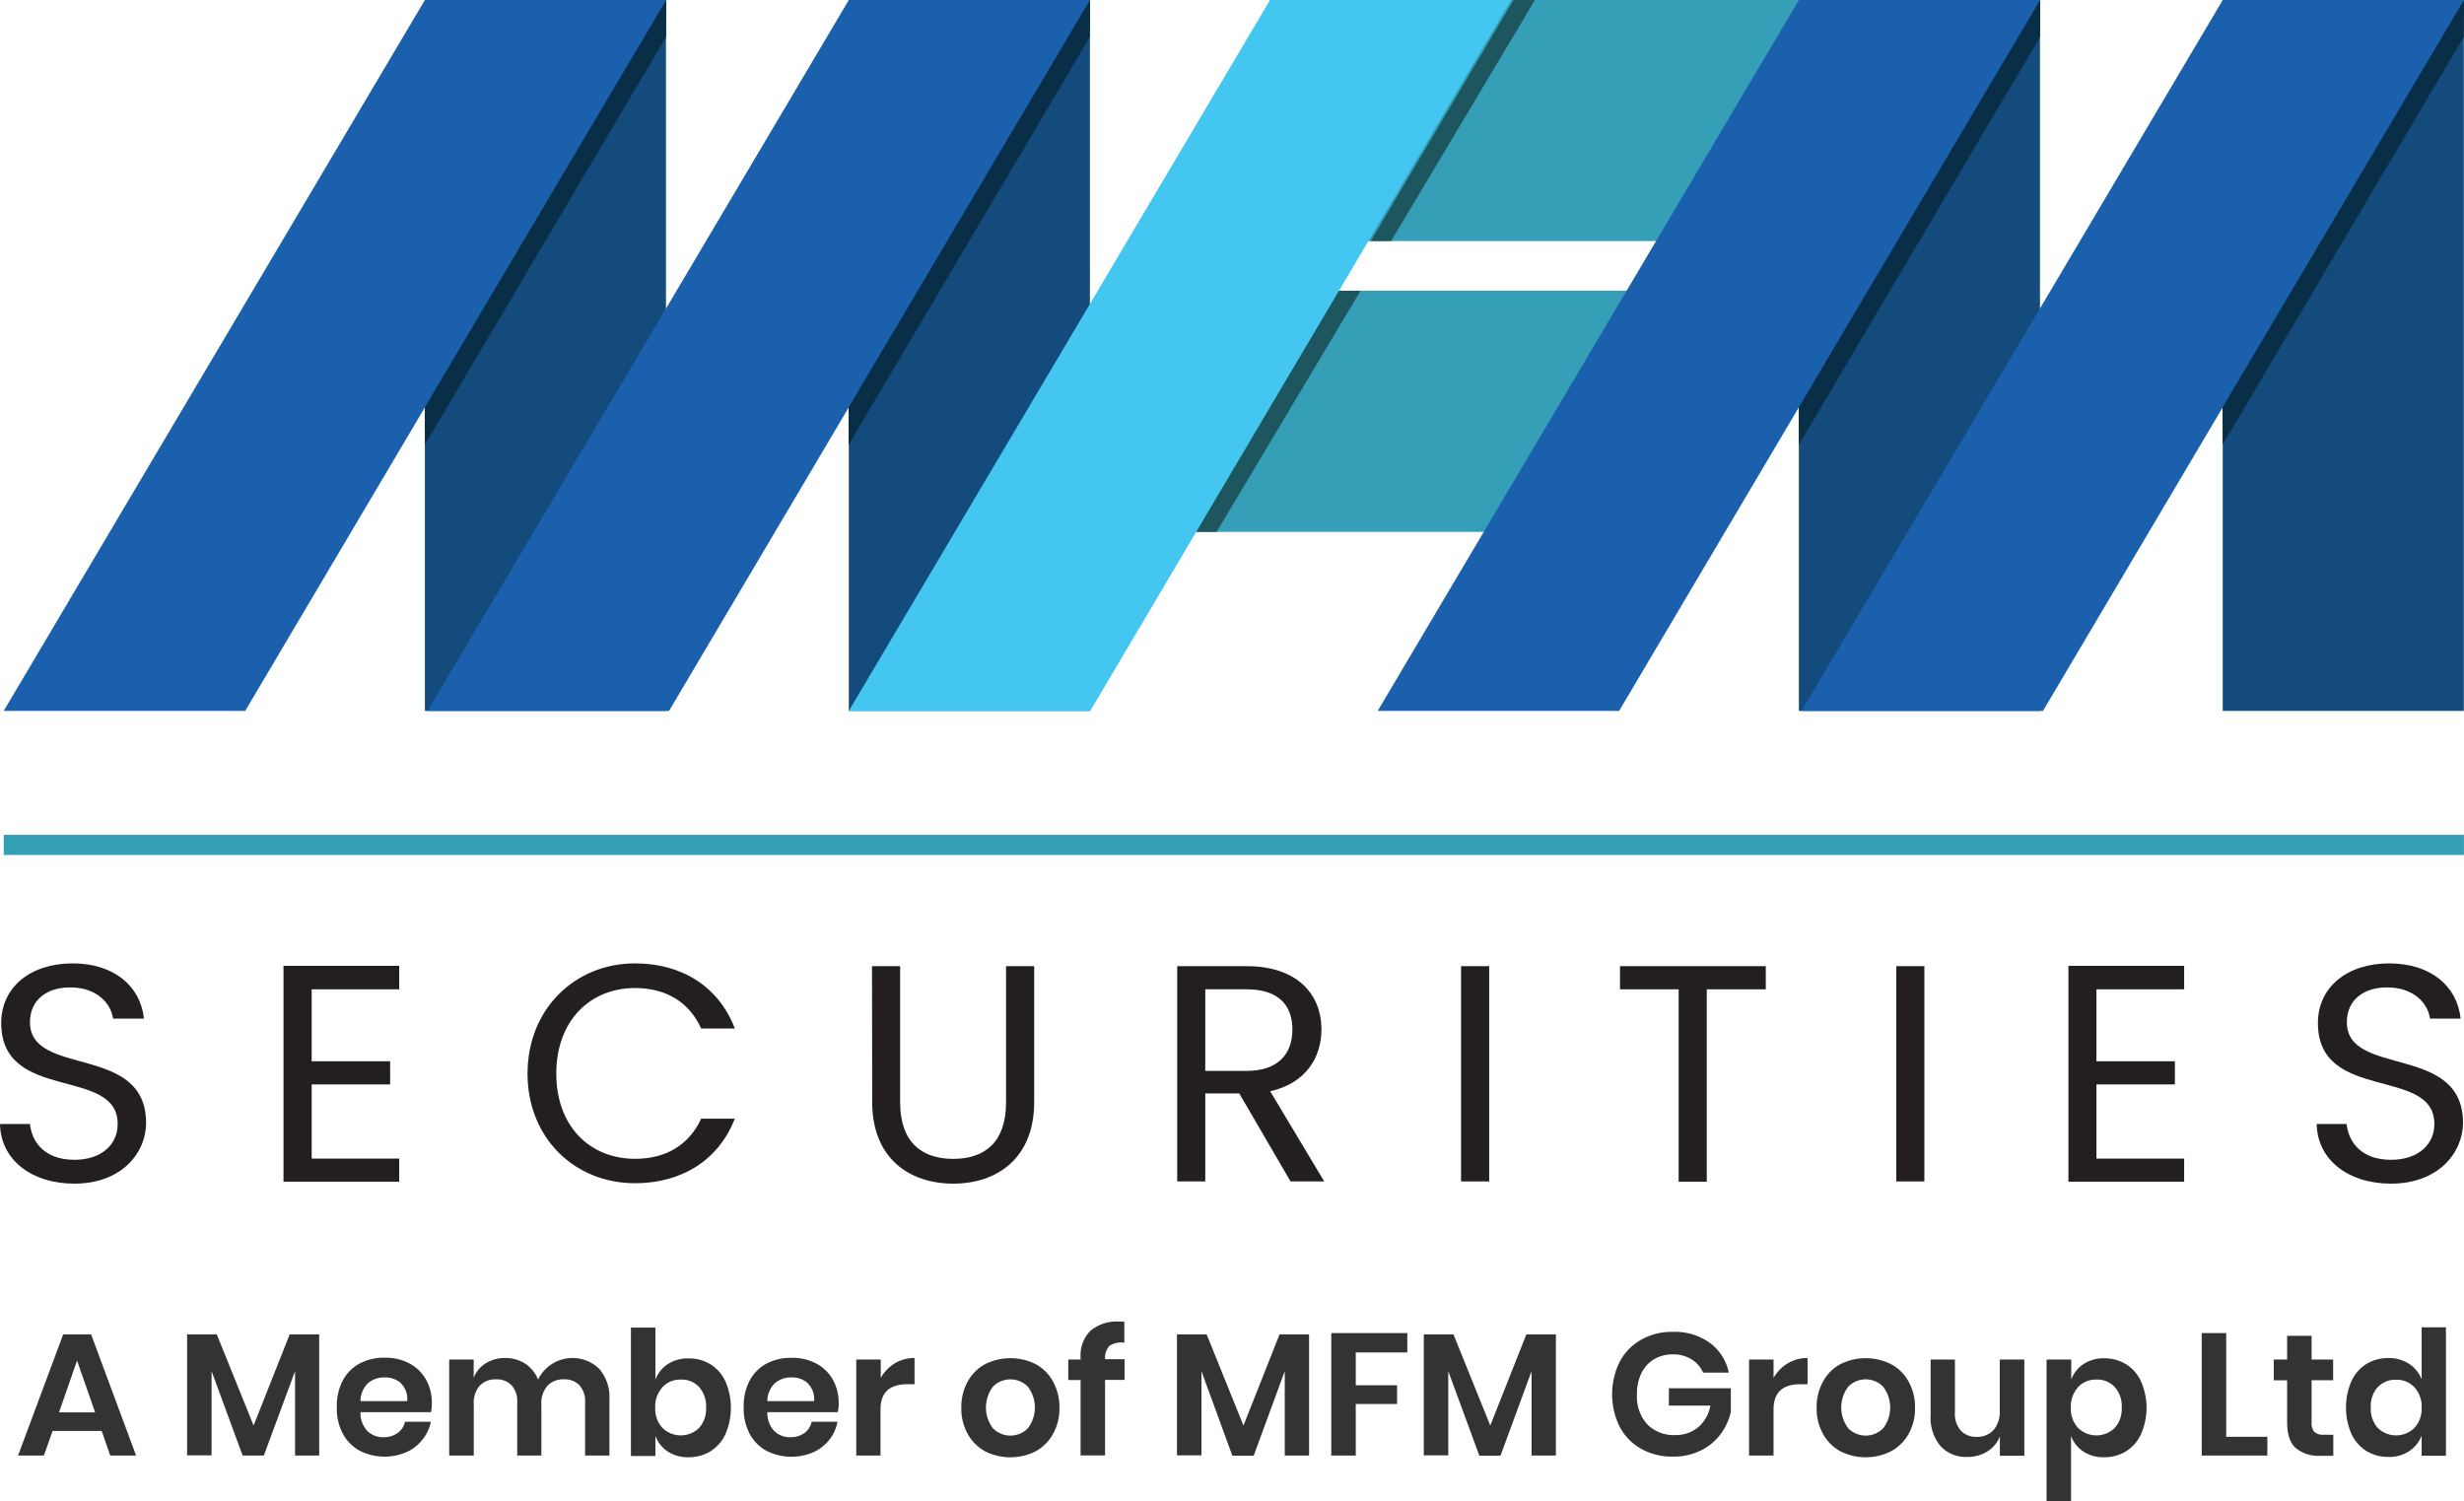 <svg xmlns="http://www.w3.org/2000/svg" viewBox="0 0 425.88 259.51"><defs><style>.cls-1{fill:#134b7c;}.cls-2{fill:#359fb7;}.cls-3{fill:#1b60ad;}.cls-4{fill:#43c7f0;}.cls-5{fill:#1e565f;}.cls-6{fill:#092e47;}.cls-7{fill:#231f20;}.cls-8{fill:#333;}</style></defs><title>mfm4</title><g id="Layer_2" data-name="Layer 2"><g id="Layer_1-2" data-name="Layer 1"><rect class="cls-1" x="146.71" width="41.67" height="122.88"></rect><polygon class="cls-2" points="311.04 0 286.63 41.67 219.57 41.67 219.57 0 311.04 0"></polygon><polygon class="cls-2" points="281.66 50.25 256.97 91.93 199.86 91.93 199.86 50.25 281.66 50.25"></polygon><rect class="cls-1" x="73.44" width="41.67" height="122.88"></rect><polygon class="cls-3" points="146.71 0 188.38 0 115.64 122.88 73.91 122.88 146.71 0"></polygon><polygon class="cls-4" points="219.51 0 261.18 0 188.44 122.88 146.71 122.88 219.51 0"></polygon><polygon class="cls-3" points="73.44 0 115.12 0 42.38 122.88 0.64 122.88 73.44 0"></polygon><rect class="cls-1" x="384.18" width="41.67" height="122.88"></rect><rect class="cls-1" x="310.92" width="41.67" height="122.88"></rect><polygon class="cls-3" points="384.18 0 425.86 0 353.11 122.88 311.38 122.88 384.18 0"></polygon><polygon class="cls-3" points="310.92 0 352.59 0 279.85 122.88 238.12 122.88 310.92 0"></polygon><polygon class="cls-5" points="231.44 50.25 235.16 50.25 210.29 91.93 206.77 91.93 231.44 50.25"></polygon><polygon class="cls-5" points="261.58 0 265.3 0 240.44 41.67 236.91 41.67 261.58 0"></polygon><polygon class="cls-6" points="352.64 0 352.6 6.39 310.92 76.86 310.92 70.4 352.64 0"></polygon><polygon class="cls-6" points="425.88 0 425.84 6.39 384.16 76.86 384.16 70.4 425.88 0"></polygon><polygon class="cls-6" points="188.41 0 188.37 6.39 146.69 76.86 146.69 70.4 188.41 0"></polygon><polygon class="cls-6" points="115.16 0 115.12 6.39 73.44 76.86 73.44 70.4 115.16 0"></polygon><rect class="cls-2" x="0.64" y="144.3" width="425.23" height="3.48"></rect><path class="cls-7" d="M12.87,204.59C5.39,204.59.11,200.42,0,194.28H5.18c.32,3.1,2.51,6.19,7.69,6.19,4.7,0,7.47-2.67,7.47-6.19,0-10-20.13-3.63-20.13-17.46,0-6.14,5-10.3,12.34-10.3,7.1,0,11.74,3.89,12.33,9.55H19.54c-.32-2.51-2.67-5.34-7.21-5.39-4-.11-7.15,2-7.15,6,0,9.61,20.07,3.63,20.07,17.41C25.25,199.35,20.93,204.59,12.87,204.59Z"></path><path class="cls-7" d="M69,171H53.87v12.44H67.43v4H53.87v12.82H69v4H49V166.94H69Z"></path><path class="cls-7" d="M109.77,166.52c8.06,0,14.47,4,17.24,11.26h-5.82c-2-4.48-6-7-11.42-7-7.8,0-13.62,5.66-13.62,14.79s5.82,14.73,13.62,14.73c5.44,0,9.39-2.51,11.42-6.94H127c-2.77,7.16-9.18,11.16-17.24,11.16-10.41,0-18.58-7.79-18.58-18.95S99.36,166.52,109.77,166.52Z"></path><path class="cls-7" d="M150.72,167h4.86v23.54c0,6.84,3.68,9.77,9.18,9.77s9.13-2.93,9.13-9.77V167h4.86v23.49c0,9.66-6.36,14.1-14,14.1s-14-4.44-14-14.1Z"></path><path class="cls-7" d="M215.48,167c8.75,0,12.92,4.86,12.92,10.94,0,4.75-2.62,9.29-8.86,10.68l9.34,15.59h-5.82L214.2,189h-5.88v15.21h-4.85V167Zm0,4h-7.16v14.1h7.16c5.5,0,7.9-3,7.9-7.16S221,171,215.48,171Z"></path><path class="cls-7" d="M252.53,167h4.86v37.21h-4.86Z"></path><path class="cls-7" d="M280,167h25.2V171H295v33.26h-4.86V171H280Z"></path><path class="cls-7" d="M327.75,167h4.86v37.21h-4.86Z"></path><path class="cls-7" d="M377.51,171H362.35v12.44h13.56v4H362.35v12.82h15.16v4h-20V166.94h20Z"></path><path class="cls-7" d="M413.28,204.59c-7.47,0-12.76-4.17-12.86-10.31h5.17c.33,3.1,2.51,6.19,7.69,6.19,4.7,0,7.48-2.67,7.48-6.19,0-10-20.13-3.63-20.13-17.46,0-6.14,5-10.3,12.33-10.3,7.1,0,11.75,3.89,12.34,9.55H420c-.32-2.51-2.67-5.34-7.21-5.39-4-.11-7.16,2-7.16,6,0,9.61,20.08,3.63,20.08,17.41C425.67,199.35,421.35,204.59,413.28,204.59Z"></path><path class="cls-8" d="M17.58,247.34H9.09l-1.5,4.25H3.12l7.8-20.94h4.83l7.77,20.94H19.05Zm-1.14-3.21-3.12-8.95-3.12,8.95Z"></path><path class="cls-8" d="M55.17,230.65v20.94H51V237L45.6,251.59H41.94L36.57,237v14.55H32.34V230.65h5.13l6.36,15.75,6.24-15.75Z"></path><path class="cls-8" d="M74.49,244.09H62.31a4.55,4.55,0,0,0,1.2,3.27,3.83,3.83,0,0,0,2.76,1.06,4,4,0,0,0,2.45-.73A3.16,3.16,0,0,0,70,245.75h4.47A7.06,7.06,0,0,1,73,248.86,7.25,7.25,0,0,1,70.25,251a9.54,9.54,0,0,1-8.09-.25,7.29,7.29,0,0,1-2.94-3,9.26,9.26,0,0,1-1-4.52,9.38,9.38,0,0,1,1-4.55,7.09,7.09,0,0,1,2.94-3,9,9,0,0,1,4.32-1,8.78,8.78,0,0,1,4.31,1,7.11,7.11,0,0,1,2.85,2.8,8.12,8.12,0,0,1,1,4.06A7.92,7.92,0,0,1,74.49,244.09Zm-5.17-5a4.12,4.12,0,0,0-2.84-1,4.2,4.2,0,0,0-2.88,1,4.32,4.32,0,0,0-1.29,3.09h8.07A3.74,3.74,0,0,0,69.32,239.14Z"></path><path class="cls-8" d="M103.58,236.61a7.48,7.48,0,0,1,1.75,5.32v9.66h-4.2v-9.17a4.14,4.14,0,0,0-1-3,3.52,3.52,0,0,0-2.69-1,3.67,3.67,0,0,0-2.82,1.12,4.5,4.5,0,0,0-1.05,3.23v8.82H89.4v-9.17a4.14,4.14,0,0,0-1-3,3.52,3.52,0,0,0-2.69-1,3.67,3.67,0,0,0-2.82,1.12,4.5,4.5,0,0,0-1,3.23v8.82H77.64V235h4.23v3.16A5.13,5.13,0,0,1,84,235.62a6.14,6.14,0,0,1,3.31-.89,6.31,6.31,0,0,1,3.5,1A5.89,5.89,0,0,1,93,238.46a6.62,6.62,0,0,1,10.58-1.85Z"></path><path class="cls-8" d="M122.76,235.79a6.83,6.83,0,0,1,2.63,3,11.46,11.46,0,0,1,0,9.09,6.92,6.92,0,0,1-2.63,3,7.22,7.22,0,0,1-3.78,1,6.23,6.23,0,0,1-3.58-1,5.48,5.48,0,0,1-2.12-2.69v3.48h-4.23v-22.2h4.23v9a5.47,5.47,0,0,1,2.12-2.67,6.3,6.3,0,0,1,3.58-1A7.15,7.15,0,0,1,122.76,235.79Zm-8.26,4a4.89,4.89,0,0,0-1.25,3.53,4.84,4.84,0,0,0,1.25,3.49,4.53,4.53,0,0,0,6.34,0,4.93,4.93,0,0,0,1.2-3.52,5,5,0,0,0-1.2-3.54,4.1,4.1,0,0,0-3.18-1.29A4.17,4.17,0,0,0,114.5,239.76Z"></path><path class="cls-8" d="M144.81,244.09H132.63a4.55,4.55,0,0,0,1.2,3.27,3.83,3.83,0,0,0,2.76,1.06,4,4,0,0,0,2.45-.73,3.16,3.16,0,0,0,1.24-1.94h4.47a7.06,7.06,0,0,1-1.41,3.11,7.25,7.25,0,0,1-2.77,2.16,9.54,9.54,0,0,1-8.09-.25,7.29,7.29,0,0,1-2.94-3,9.26,9.26,0,0,1-1-4.52,9.38,9.38,0,0,1,1-4.55,7.09,7.09,0,0,1,2.94-3,9,9,0,0,1,4.32-1,8.78,8.78,0,0,1,4.31,1,7.11,7.11,0,0,1,2.85,2.8,8.12,8.12,0,0,1,1,4.06A7.92,7.92,0,0,1,144.81,244.09Zm-5.17-5a4.12,4.12,0,0,0-2.84-1,4.2,4.2,0,0,0-2.88,1,4.32,4.32,0,0,0-1.29,3.09h8.07A3.74,3.74,0,0,0,139.64,239.14Z"></path><path class="cls-8" d="M154.65,235.65a6.54,6.54,0,0,1,3.42-.92v4.53h-1.23c-3.1,0-4.65,1.45-4.65,4.33v8H148V235h4.23v3.18A6.94,6.94,0,0,1,154.65,235.65Z"></path><path class="cls-8" d="M179,235.79a7.4,7.4,0,0,1,3,3,9,9,0,0,1,1.11,4.55,8.86,8.86,0,0,1-1.11,4.52,7.62,7.62,0,0,1-3,3,9.76,9.76,0,0,1-8.73,0,7.59,7.59,0,0,1-3-3,8.86,8.86,0,0,1-1.11-4.52,9,9,0,0,1,1.11-4.55,7.38,7.38,0,0,1,3-3,9.76,9.76,0,0,1,8.73,0Zm-7.36,3.88a5.93,5.93,0,0,0,0,7.23,4.25,4.25,0,0,0,6,0,5.93,5.93,0,0,0,0-7.23,4.23,4.23,0,0,0-6,0Z"></path><path class="cls-8" d="M191.76,232.63a3,3,0,0,0-.75,2.31v0h3.36v3.57H191v13.05h-4.23V238.54h-2.13V235h2.13v-.38a6,6,0,0,1,1.69-4.58,7.07,7.07,0,0,1,5-1.61c.38,0,.67,0,.87,0v3.66A3.66,3.66,0,0,0,191.76,232.63Z"></path><path class="cls-8" d="M226.26,230.65v20.94h-4.2V237l-5.37,14.61H213L207.66,237v14.55h-4.23V230.65h5.13l6.36,15.75,6.24-15.75Z"></path><path class="cls-8" d="M243.24,230.42v3.35h-8.91v5.67h7.14v3.24h-7.14v8.91H230.1V230.42Z"></path><path class="cls-8" d="M268.92,230.65v20.94h-4.2V237l-5.37,14.61h-3.66L250.32,237v14.55h-4.23V230.65h5.13l6.36,15.75,6.24-15.75Z"></path><path class="cls-8" d="M295.53,232.11a8.49,8.49,0,0,1,3.27,5.14h-4.44a5,5,0,0,0-2-2.29,5.93,5.93,0,0,0-3.22-.86,6.21,6.21,0,0,0-3.24.84,5.67,5.67,0,0,0-2.19,2.4,8.12,8.12,0,0,0-.78,3.66,7.17,7.17,0,0,0,1.78,5.19,6.45,6.45,0,0,0,4.88,1.86,6,6,0,0,0,3.91-1.34,6.34,6.34,0,0,0,2.12-3.75h-7.17v-3h10.71V244a10,10,0,0,1-1.76,3.88,9.53,9.53,0,0,1-3.42,2.83,10.61,10.61,0,0,1-4.84,1.06,10.9,10.9,0,0,1-5.51-1.36,9.4,9.4,0,0,1-3.69-3.81,12.69,12.69,0,0,1,0-11.19,9.47,9.47,0,0,1,3.68-3.82,10.71,10.71,0,0,1,5.49-1.38A10.43,10.43,0,0,1,295.53,232.11Z"></path><path class="cls-8" d="M309,235.65a6.54,6.54,0,0,1,3.42-.92v4.53h-1.23c-3.1,0-4.65,1.45-4.65,4.33v8h-4.23V235h4.23v3.18A6.94,6.94,0,0,1,309,235.65Z"></path><path class="cls-8" d="M326.83,235.79a7.4,7.4,0,0,1,3.05,3,9,9,0,0,1,1.11,4.55,8.86,8.86,0,0,1-1.11,4.52,7.62,7.62,0,0,1-3.05,3,9.76,9.76,0,0,1-8.73,0,7.59,7.59,0,0,1-3-3,8.86,8.86,0,0,1-1.11-4.52,9,9,0,0,1,1.11-4.55,7.38,7.38,0,0,1,3-3,9.76,9.76,0,0,1,8.73,0Zm-7.36,3.88a5.93,5.93,0,0,0,0,7.23,4.25,4.25,0,0,0,6,0,5.93,5.93,0,0,0,0-7.23,4.22,4.22,0,0,0-6,0Z"></path><path class="cls-8" d="M349.89,235v16.62h-4.23v-3.36a5.27,5.27,0,0,1-2.18,2.63,6.45,6.45,0,0,1-3.49.94,5.91,5.91,0,0,1-4.59-1.88,7.62,7.62,0,0,1-1.71-5.29V235h4.2v9.18a4.35,4.35,0,0,0,1,3.08,3.59,3.59,0,0,0,2.76,1.1,3.77,3.77,0,0,0,2.91-1.18,4.76,4.76,0,0,0,1.08-3.36V235Z"></path><path class="cls-8" d="M367.44,235.79a6.81,6.81,0,0,1,2.62,3,11.35,11.35,0,0,1,0,9.09,6.89,6.89,0,0,1-2.62,3,7.22,7.22,0,0,1-3.78,1,6.26,6.26,0,0,1-3.59-1,5.46,5.46,0,0,1-2.11-2.69v11.4h-4.23V235H358v3.45a5.45,5.45,0,0,1,2.11-2.67,6.33,6.33,0,0,1,3.59-1A7.15,7.15,0,0,1,367.44,235.79Zm-8.27,4a4.89,4.89,0,0,0-1.24,3.53,4.84,4.84,0,0,0,1.24,3.49,4.54,4.54,0,0,0,6.35,0,4.93,4.93,0,0,0,1.2-3.52,5,5,0,0,0-1.2-3.54,4.1,4.1,0,0,0-3.18-1.29A4.19,4.19,0,0,0,359.17,239.76Z"></path><path class="cls-8" d="M384.78,248.35h7.11v3.24H380.55V230.42h4.23Z"></path><path class="cls-8" d="M403.29,248v3.63h-2.22a6.2,6.2,0,0,1-4.28-1.34c-1-.91-1.48-2.41-1.48-4.5v-7.21H393V235h2.31v-4.11h4.23V235h3.72v3.57h-3.72v7.26a2.33,2.33,0,0,0,.48,1.68,2.24,2.24,0,0,0,1.62.48Z"></path><path class="cls-8" d="M416.41,235.75a5.65,5.65,0,0,1,2.15,2.67v-9h4.2v22.2h-4.2v-3.48a5.65,5.65,0,0,1-2.15,2.69,6.23,6.23,0,0,1-3.58,1,7.22,7.22,0,0,1-3.78-1,6.92,6.92,0,0,1-2.63-3,11.46,11.46,0,0,1,0-9.09,6.83,6.83,0,0,1,2.63-3,7.15,7.15,0,0,1,3.78-1A6.3,6.3,0,0,1,416.41,235.75Zm-5.44,4a5,5,0,0,0-1.2,3.54,4.93,4.93,0,0,0,1.2,3.52,4.53,4.53,0,0,0,6.34,0,4.84,4.84,0,0,0,1.25-3.49,4.89,4.89,0,0,0-1.25-3.53,4.17,4.17,0,0,0-3.16-1.3A4.1,4.1,0,0,0,411,239.75Z"></path></g></g></svg>